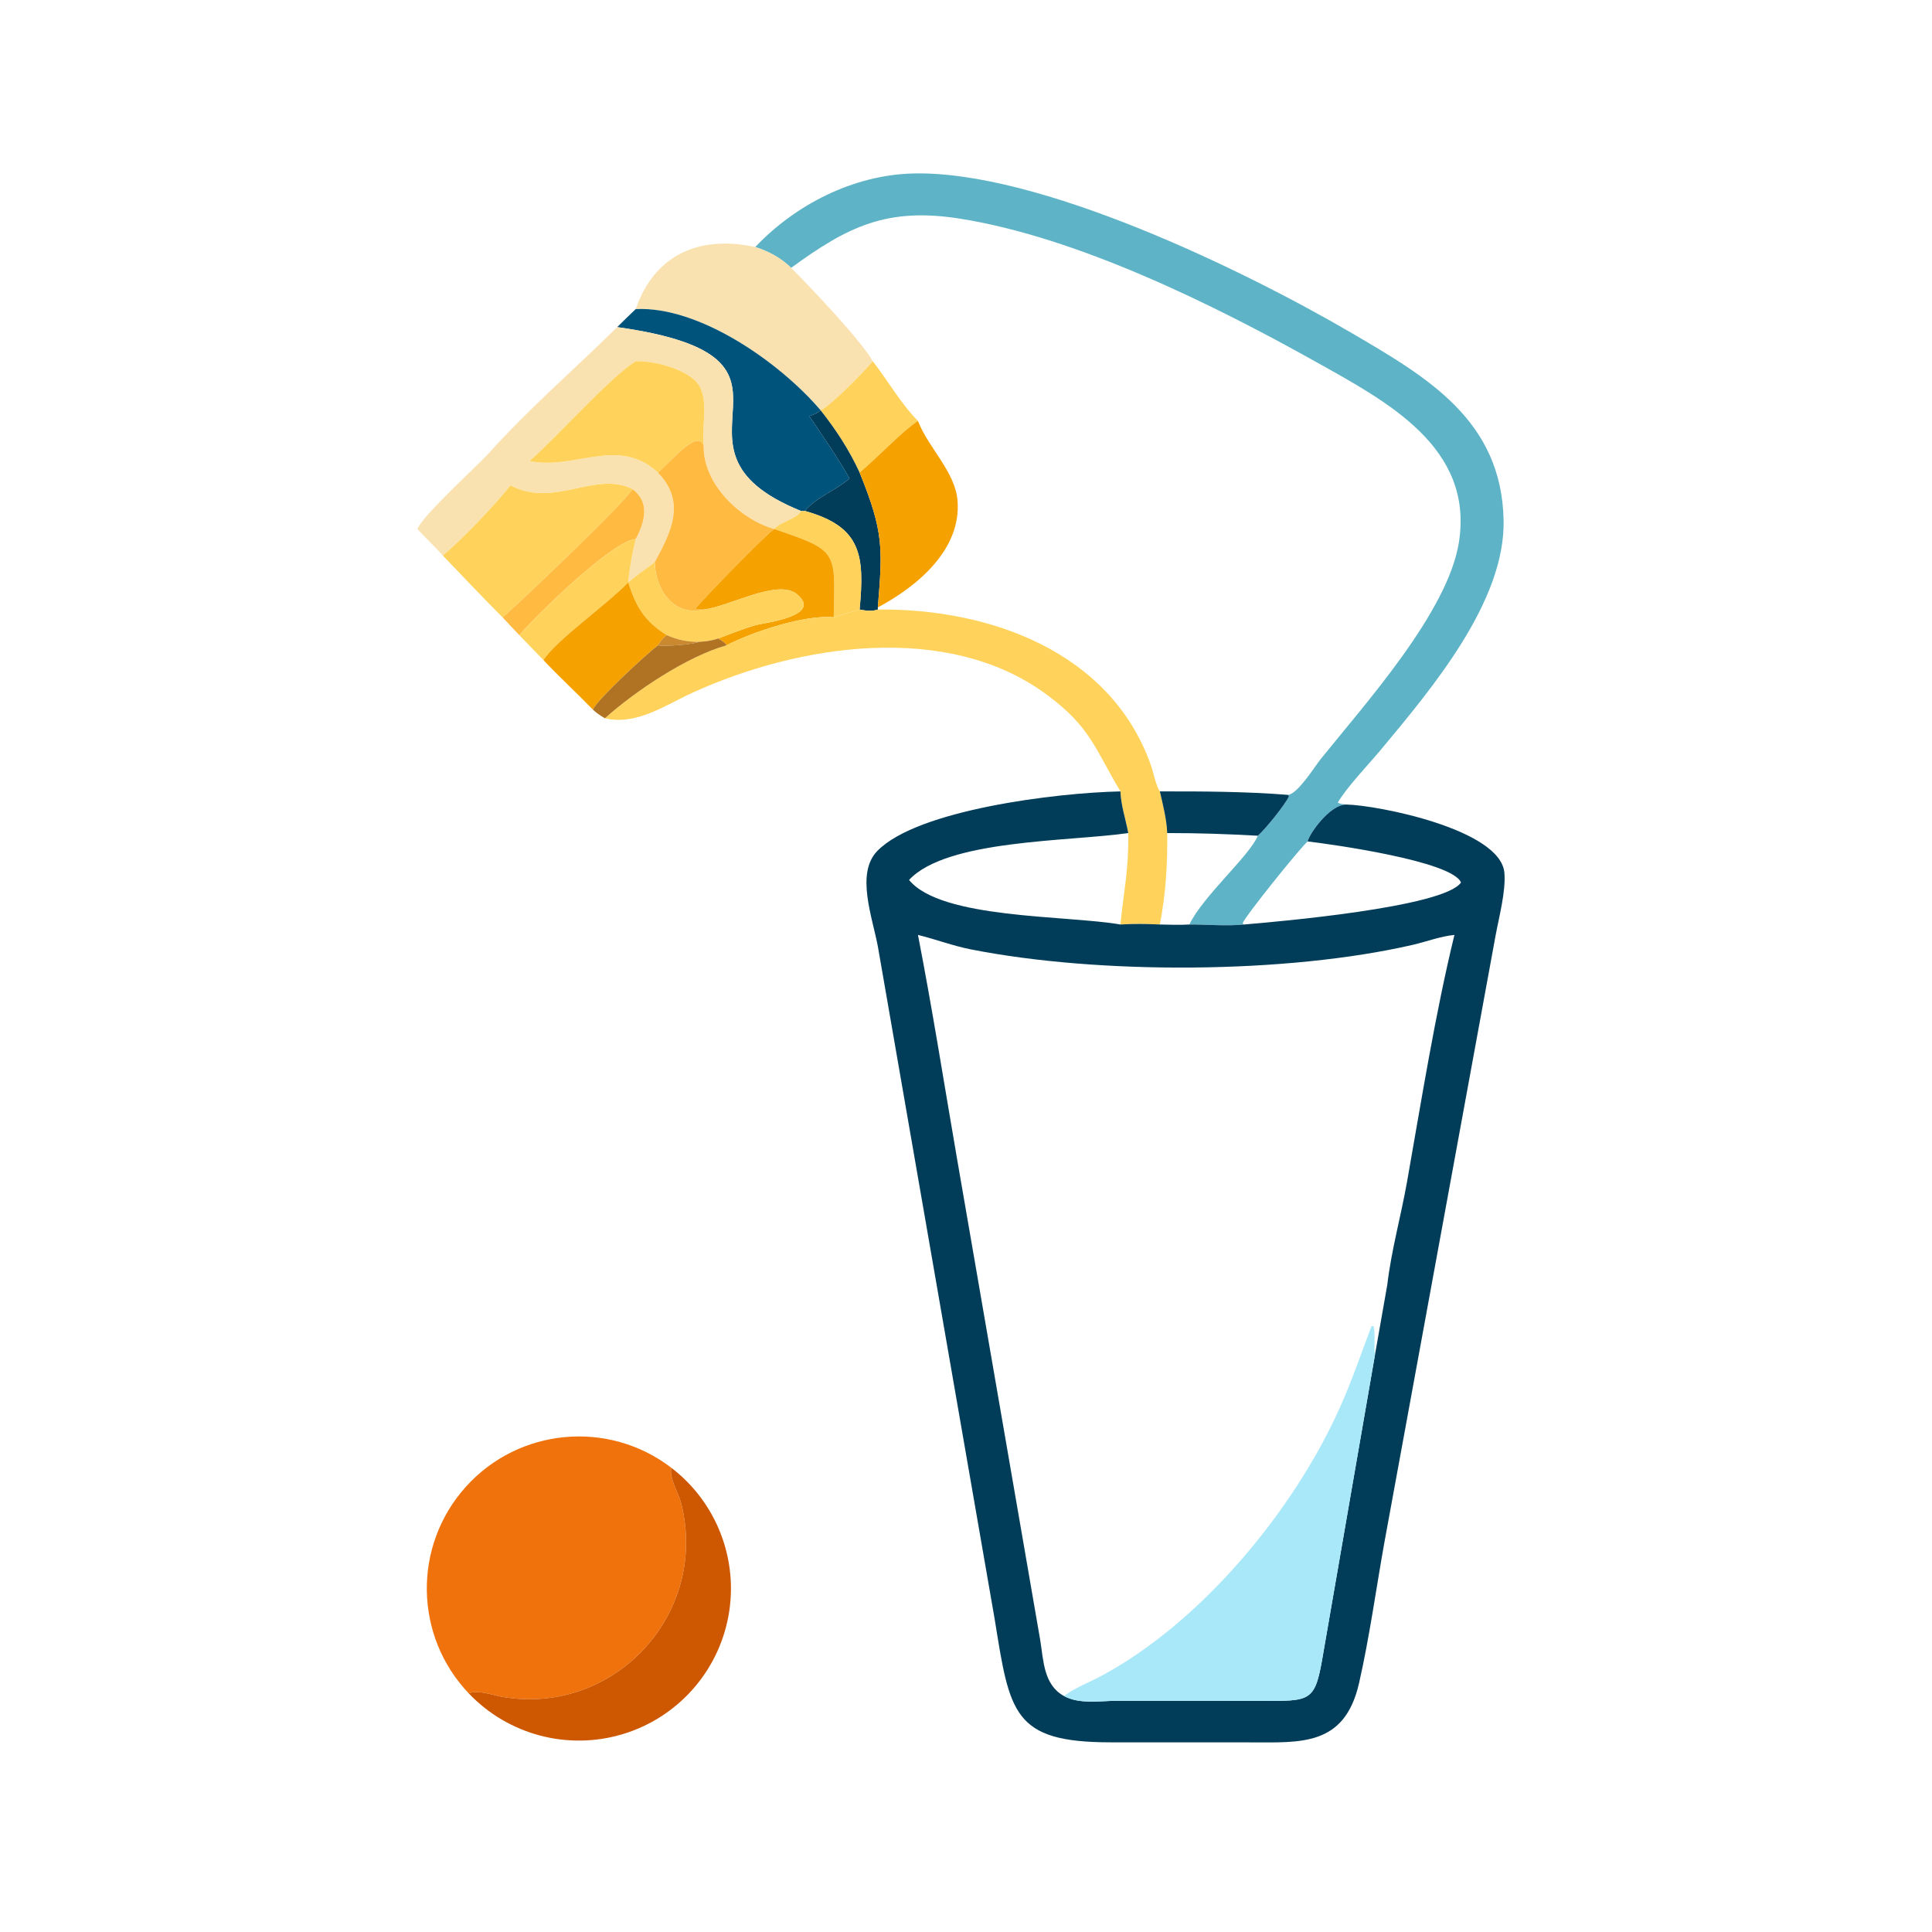 <?xml version="1.0" encoding="utf-8" ?>
<svg xmlns="http://www.w3.org/2000/svg" xmlns:xlink="http://www.w3.org/1999/xlink" width="1024" height="1024">
	<path fill="#5EB4C6" transform="scale(2 2)" d="M200.153 65.463C210.809 54.206 226.096 46.431 241.749 45.98C275.163 45.017 329.875 71.686 358.348 88.337C378.48 100.11 397.921 111.491 398.473 137.845C398.925 159.397 379.536 182.365 365.866 198.776C362.652 202.634 356.91 208.599 354.523 212.695C355.216 213.101 356.022 213.117 356.805 213.212C352.434 213.17 346.994 220.942 346.535 222.992C344.422 224.843 329.81 243.005 329.297 244.709L329.698 245.003C325.028 245.475 319.913 244.984 315.19 245.003C318.867 237.39 331.106 226.874 333.338 221.476C335.172 219.937 340.607 213.231 341.597 211.016L341.347 210.648C343.98 210.32 348.34 203.23 350.076 201.071C361.939 186.32 383.607 162.253 386.6 143.868C390.724 118.527 367.437 106.369 348.73 95.899C321.46 80.636 285.341 62.813 254.34 57.938C235.036 54.902 224.68 60.019 209.652 70.988C207.045 68.375 203.644 66.567 200.153 65.463Z"/>
	<path fill="#FAE2B0" transform="scale(2 2)" d="M168.47 81.914C173.477 67.411 185.38 62.275 200.153 65.463C203.644 66.567 207.045 68.375 209.652 70.988C213.931 75.192 228.401 90.418 231.289 95.725C228.854 98.622 220.412 107.285 217.475 108.738C206.518 95.878 185.198 81.077 168.47 81.914Z"/>
	<path fill="#00537A" transform="scale(2 2)" d="M163.563 86.688C165.171 85.068 166.821 83.492 168.47 81.914C185.198 81.077 206.518 95.878 217.475 108.738L217.475 108.738C216.597 109.542 215.563 109.864 214.47 110.282C218.158 115.726 221.869 121.06 225.131 126.784C221.653 129.922 216.214 131.773 213.335 135.415L212.289 135.415C170.412 118.502 222.314 94.962 163.563 86.688Z"/>
	<path fill="#FAE2B0" transform="scale(2 2)" d="M129.191 120.48C140.329 108.078 151.955 98.145 163.563 86.688C222.314 94.962 170.412 118.502 212.289 135.415C211.226 137.56 206.853 138.189 205.19 140.194C196.031 137.614 186.285 128.188 186.484 118.155C185.749 112.387 188.627 104.21 183.551 100.266C179.784 97.338 173.227 95.629 168.47 95.725C161.569 100.041 147.844 115.596 140.34 122.174C152.208 124.739 163.834 115.442 174.356 125.237C181.924 133.056 177.835 141.026 173.502 148.997C171.13 150.731 168.753 152.446 166.492 154.327C166.85 150.397 167.551 146.679 168.47 142.852C170.886 138.335 172.326 133.175 167.643 129.631C157.796 124.632 146.854 134.798 135.279 128.612C131.592 133.347 122.28 143.208 117.326 147.201C115.172 144.796 112.807 142.572 110.615 140.194C112.09 136.549 125.681 124.199 129.191 120.48Z"/>
	<path fill="#FFD35B" transform="scale(2 2)" d="M186.484 118.155C184.848 113.475 177.563 122.641 174.356 125.237C163.834 115.442 152.208 124.739 140.34 122.174C147.844 115.596 161.569 100.041 168.47 95.725C173.227 95.629 179.784 97.338 183.551 100.266C188.627 104.21 185.749 112.387 186.484 118.155Z"/>
	<path fill="#FFD35B" transform="scale(2 2)" d="M217.475 108.738C220.412 107.285 228.854 98.622 231.289 95.725C235.312 100.857 238.697 106.931 243.267 111.549C238.947 114.399 232.394 121.409 227.806 125.237C225.005 119.189 221.594 113.949 217.475 108.738L217.475 108.738Z"/>
	<path fill="#013C58" transform="scale(2 2)" d="M214.47 110.282C215.563 109.864 216.597 109.542 217.475 108.738C221.594 113.949 225.005 119.189 227.806 125.237C234.268 141.067 233.887 145.506 232.633 160.971L232.633 161.53C230.973 162.102 229.481 161.836 227.806 161.53C229.151 147.199 228.344 139.608 213.335 135.415C216.214 131.773 221.653 129.922 225.131 126.784C221.869 121.06 218.158 115.726 214.47 110.282Z"/>
	<path fill="#F5A201" transform="scale(2 2)" d="M227.806 125.237C232.394 121.409 238.947 114.399 243.267 111.549L243.431 111.959C246.224 118.83 253.122 125.117 253.752 132.615C254.85 145.687 242.996 155.46 232.633 160.971C233.887 145.506 234.268 141.067 227.806 125.237Z"/>
	<path fill="#FFBA42" transform="scale(2 2)" d="M174.356 125.237C177.563 122.641 184.848 113.475 186.484 118.155C186.285 128.188 196.031 137.614 205.19 140.194L205.19 140.194C202.771 141.801 187.384 157.637 184.354 161.206C184.815 161.649 185.83 161.511 186.484 161.53C178.342 163.479 173.703 156.101 173.502 148.997C177.835 141.026 181.924 133.056 174.356 125.237Z"/>
	<path fill="#FFD35B" transform="scale(2 2)" d="M117.326 147.201C122.28 143.208 131.592 133.347 135.279 128.612C146.854 134.798 157.796 124.632 167.643 129.631C165.354 133.519 134.017 163.235 133.176 163.593C127.8 158.223 122.591 152.68 117.326 147.201Z"/>
	<path fill="#FFBA42" transform="scale(2 2)" d="M167.643 129.631C172.326 133.175 170.886 138.335 168.47 142.852C162.289 143.316 142.228 162.946 137.62 168.314C136.121 166.758 134.652 165.172 133.176 163.593C134.017 163.235 165.354 133.519 167.643 129.631Z"/>
	<path fill="#FFD35B" transform="scale(2 2)" d="M212.289 135.415L213.335 135.415C228.344 139.608 229.151 147.199 227.806 161.53C225.518 162.208 223.212 162.849 220.945 163.593C221.301 146.037 222.277 145.98 205.19 140.194L205.19 140.194C206.853 138.189 211.226 137.56 212.289 135.415Z"/>
	<path fill="#F5A201" transform="scale(2 2)" d="M186.484 161.53C185.83 161.511 184.815 161.649 184.354 161.206C187.384 157.637 202.771 141.801 205.19 140.194C222.277 145.98 221.301 146.037 220.945 163.593C213.492 162.796 199.216 167.492 192.532 171.025C192.257 170.286 191.021 169.677 190.351 169.192C193.639 167.981 196.952 166.604 200.322 165.652C202.425 165.058 218.238 163.296 211.202 157.473C206.12 153.268 193.335 160.76 186.484 161.53Z"/>
	<path fill="#FFD35B" transform="scale(2 2)" d="M137.62 168.314C142.228 162.946 162.289 143.316 168.47 142.852C167.551 146.679 166.85 150.397 166.492 154.327C168.753 152.446 171.13 150.731 173.502 148.997C173.703 156.101 178.342 163.479 186.484 161.53C193.335 160.76 206.12 153.268 211.202 157.473C218.238 163.296 202.425 165.058 200.322 165.652C196.952 166.604 193.639 167.981 190.351 169.192C188.724 169.774 186.905 170.014 185.184 170.098C182.1 170.11 179.513 169.554 176.698 168.314C170.887 164.726 168.49 160.747 166.492 154.327C161.05 160.052 147.049 169.922 144.03 174.945L137.62 168.314Z"/>
	<path fill="#F5A201" transform="scale(2 2)" d="M176.698 168.314C175.648 169.056 175.031 169.951 174.356 171.025C171.212 173.455 158.669 184.969 157.103 188.037C152.815 183.603 148.252 179.447 144.03 174.945C147.049 169.922 161.05 160.052 166.492 154.327C168.49 160.747 170.887 164.726 176.698 168.314Z"/>
	<path fill="#FFD35B" transform="scale(2 2)" d="M227.806 161.53C229.481 161.836 230.973 162.102 232.633 161.53C262.135 161.21 294.297 172.6 304.997 202.761C305.653 204.613 306.357 208.305 307.374 209.733C308.175 213.267 309.188 217.154 309.319 220.769C309.416 229.087 308.962 236.825 307.374 245.003C303.86 244.835 300.434 244.78 296.924 245.003C297.83 235.82 299.154 230.606 299 220.769C298.322 217.05 297.07 213.549 296.924 209.733C290.12 198.34 288.971 192.553 277.146 183.903C250.909 164.709 211.701 170.761 183.621 183.532C176.326 186.85 168.688 192.322 160.305 190.352C168.294 183.187 182.152 173.896 192.532 171.025C199.216 167.492 213.492 162.796 220.945 163.593C223.212 162.849 225.518 162.208 227.806 161.53Z"/>
	<path fill="#CA882F" transform="scale(2 2)" d="M174.356 171.025C175.031 169.951 175.648 169.056 176.698 168.314C179.513 169.554 182.1 170.11 185.184 170.098C183.993 170.785 175.839 171.392 174.356 171.025Z"/>
	<path fill="#AF7323" transform="scale(2 2)" d="M185.184 170.098C186.905 170.014 188.724 169.774 190.351 169.192C191.021 169.677 192.257 170.286 192.532 171.025C182.152 173.896 168.294 183.187 160.305 190.352C159.11 189.655 158.111 189 157.103 188.037C158.669 184.969 171.212 173.455 174.356 171.025C175.839 171.392 183.993 170.785 185.184 170.098Z"/>
	<path fill="#013C58" transform="scale(2 2)" d="M356.805 213.212C365.041 213.367 397.67 219.772 398.678 231.29C399.107 236.188 397.218 243.126 396.314 248.094L366.804 409.156C364.629 421.392 362.925 433.872 360.178 445.985C356.341 462.905 344.667 461.743 331.218 461.749L294.213 461.735C268.368 461.701 267.607 453.949 263.597 429.071L232.69 251.08C231.263 243.203 226.663 231.501 232.513 225.497C243.112 214.619 279.865 210.08 296.924 209.733C297.07 213.549 298.322 217.05 299 220.769C283.315 223.043 250.869 222.438 240.91 233.195C249.405 243.619 282.686 242.52 296.924 245.003C300.434 244.78 303.86 244.835 307.374 245.003C309.969 245.043 312.6 245.176 315.19 245.003C319.913 244.984 325.028 245.475 329.698 245.003C337.889 244.311 382.66 240.485 387.179 233.872C384.879 228.164 352.511 223.68 346.535 222.992C346.994 220.942 352.434 213.17 356.805 213.212ZM367.643 340.498C368.709 331.379 371.276 322.253 372.878 313.197C376.622 292.031 380.348 268.625 385.441 247.763C381.668 248.136 378.104 249.535 374.431 250.384C341.154 258.072 291.478 258.35 257.238 251.586C252.439 250.638 247.975 248.911 243.267 247.763C247.103 267.461 250.222 287.358 253.635 307.14L275.688 434.755C276.547 440.111 276.574 446.522 281.973 449.467C286.057 451.698 291.504 450.739 295.971 450.729L333.263 450.731C347.876 450.824 348.483 451.283 350.752 437.671L364.388 359.012L367.643 340.498Z"/>
	<path fill="#013C58" transform="scale(2 2)" d="M307.374 209.733C318.706 209.709 330.041 209.756 341.347 210.648L341.597 211.016C340.607 213.231 335.172 219.937 333.338 221.476C325.297 221.023 317.372 220.756 309.319 220.769C309.188 217.154 308.175 213.267 307.374 209.733Z"/>
	<path fill="#A8E8F9" transform="scale(2 2)" d="M281.973 449.467C284.882 447.243 288.734 445.821 291.958 444.085C318.495 429.8 342.782 400.329 354.935 373.35C358.14 366.234 360.723 358.742 363.458 351.434L364.046 351.483C364.552 354.321 363.991 356.866 364.388 359.012L350.752 437.671C348.483 451.283 347.876 450.824 333.263 450.731L295.971 450.729C291.504 450.739 286.057 451.698 281.973 449.467Z"/>
	<path fill="#F0720D" transform="scale(2 2)" d="M124.232 448.773C109.715 433.536 109.366 409.695 123.43 394.04C137.495 378.385 161.238 376.188 177.936 388.996C177.19 391.437 179.89 395.867 180.52 398.37C187.932 427.811 162.643 454.842 133.045 449.669C130.551 449.233 126.564 447.737 124.232 448.773Z"/>
	<path fill="#CE5701" transform="scale(2 2)" d="M177.936 388.996C189.954 398.214 195.789 413.391 193.04 428.286C190.292 443.18 179.425 455.276 164.909 459.598C150.393 463.92 134.68 459.738 124.232 448.773C126.564 447.737 130.551 449.233 133.045 449.669C162.643 454.842 187.932 427.811 180.52 398.37C179.89 395.867 177.19 391.437 177.936 388.996Z"/>
</svg>
